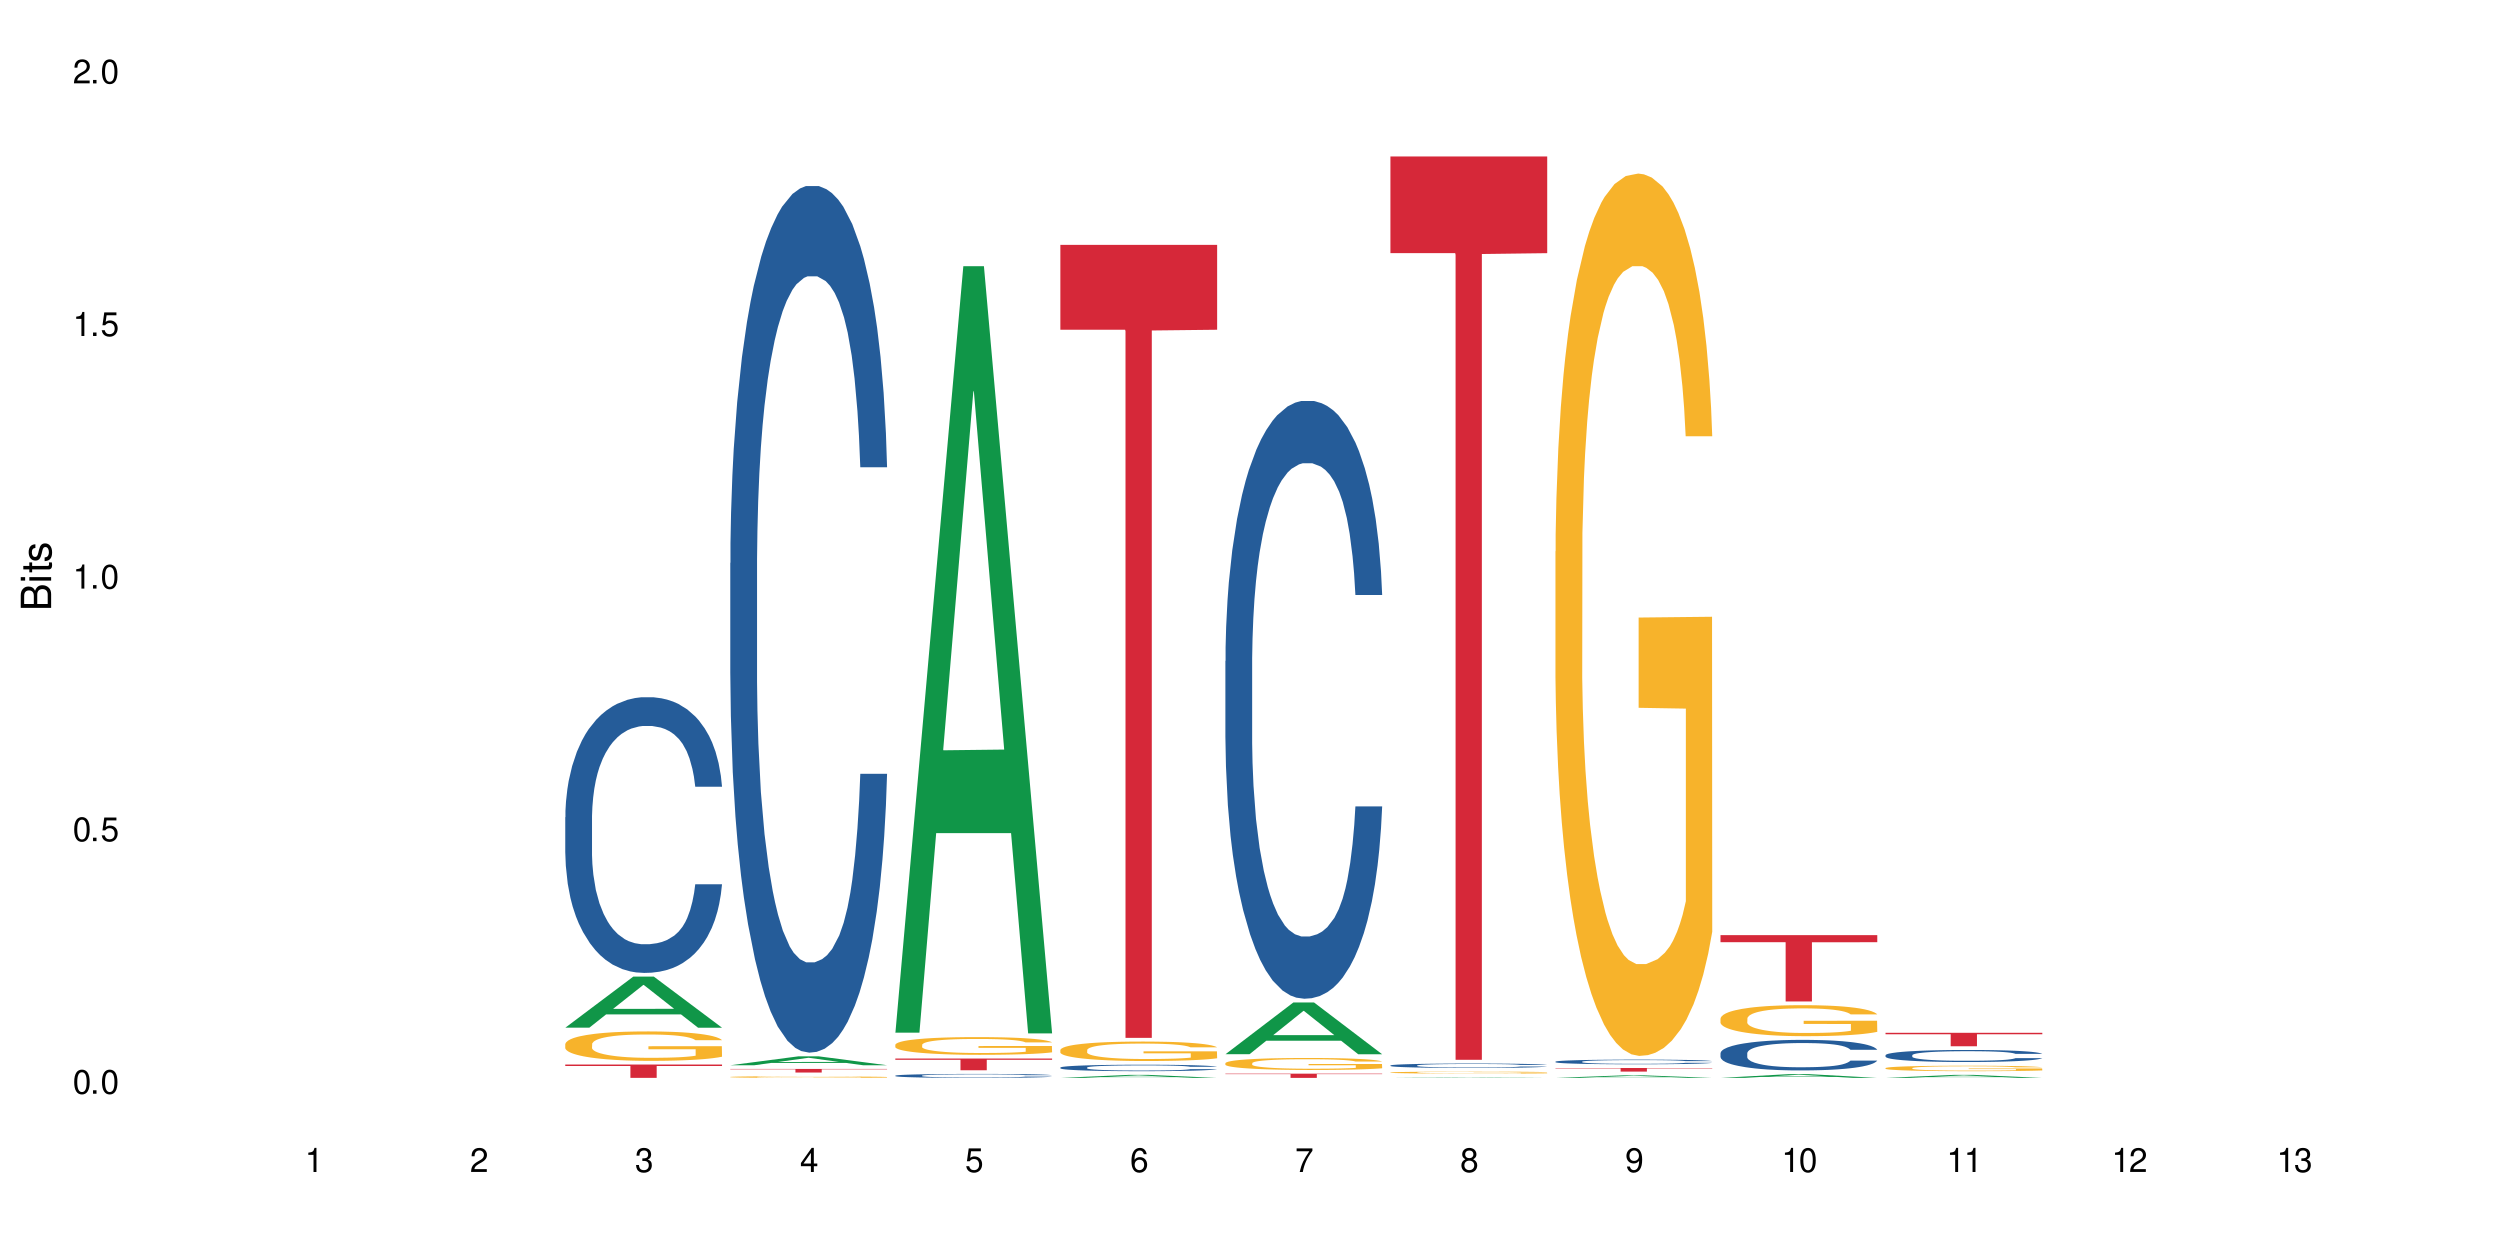 <?xml version="1.0" encoding="UTF-8"?>
<svg xmlns="http://www.w3.org/2000/svg" xmlns:xlink="http://www.w3.org/1999/xlink" width="720" height="360" viewBox="0 0 720 360">
<defs>
<g>
<g id="glyph-0-0">
</g>
<g id="glyph-0-1">
<path d="M 2.641 -6.938 C 2 -6.938 1.422 -6.656 1.078 -6.172 C 0.641 -5.562 0.406 -4.641 0.406 -3.359 C 0.406 -1.016 1.188 0.219 2.641 0.219 C 4.078 0.219 4.859 -1.016 4.859 -3.297 C 4.859 -4.641 4.656 -5.547 4.203 -6.172 C 3.844 -6.656 3.281 -6.938 2.641 -6.938 Z M 2.641 -6.188 C 3.547 -6.188 4 -5.25 4 -3.375 C 4 -1.406 3.562 -0.484 2.625 -0.484 C 1.734 -0.484 1.281 -1.438 1.281 -3.344 C 1.281 -5.25 1.734 -6.188 2.641 -6.188 Z M 2.641 -6.188 "/>
</g>
<g id="glyph-0-2">
<path d="M 1.828 -1 L 0.828 -1 L 0.828 0 L 1.828 0 Z M 1.828 -1 "/>
</g>
<g id="glyph-0-3">
<path d="M 4.562 -6.797 L 1.062 -6.797 L 0.547 -3.094 L 1.328 -3.094 C 1.719 -3.562 2.047 -3.734 2.578 -3.734 C 3.484 -3.734 4.062 -3.109 4.062 -2.094 C 4.062 -1.125 3.484 -0.531 2.578 -0.531 C 1.828 -0.531 1.375 -0.906 1.188 -1.672 L 0.328 -1.672 C 0.453 -1.109 0.547 -0.844 0.75 -0.594 C 1.125 -0.078 1.828 0.219 2.594 0.219 C 3.969 0.219 4.922 -0.781 4.922 -2.219 C 4.922 -3.562 4.031 -4.484 2.719 -4.484 C 2.25 -4.484 1.859 -4.359 1.469 -4.062 L 1.734 -5.969 L 4.562 -5.969 Z M 4.562 -6.797 "/>
</g>
<g id="glyph-0-4">
<path d="M 2.484 -4.938 L 2.484 0 L 3.328 0 L 3.328 -6.938 L 2.766 -6.938 C 2.469 -5.875 2.281 -5.734 0.984 -5.562 L 0.984 -4.938 Z M 2.484 -4.938 "/>
</g>
<g id="glyph-0-5">
<path d="M 4.859 -0.828 L 1.281 -0.828 C 1.359 -1.406 1.672 -1.781 2.5 -2.281 L 3.469 -2.828 C 4.406 -3.344 4.906 -4.062 4.906 -4.906 C 4.906 -5.484 4.672 -6.031 4.266 -6.406 C 3.859 -6.766 3.375 -6.938 2.719 -6.938 C 1.859 -6.938 1.219 -6.625 0.844 -6.031 C 0.609 -5.672 0.5 -5.234 0.484 -4.531 L 1.328 -4.531 C 1.359 -5.016 1.406 -5.281 1.531 -5.516 C 1.75 -5.938 2.188 -6.203 2.703 -6.203 C 3.469 -6.203 4.031 -5.641 4.031 -4.891 C 4.031 -4.344 3.719 -3.859 3.125 -3.516 L 2.234 -3 C 0.812 -2.172 0.406 -1.531 0.328 -0.016 L 4.859 -0.016 Z M 4.859 -0.828 "/>
</g>
<g id="glyph-0-6">
<path d="M 2.125 -3.188 L 2.578 -3.188 C 3.5 -3.188 3.984 -2.766 3.984 -1.922 C 3.984 -1.062 3.469 -0.531 2.594 -0.531 C 1.656 -0.531 1.203 -1 1.156 -2.016 L 0.312 -2.016 C 0.344 -1.453 0.438 -1.094 0.609 -0.781 C 0.953 -0.109 1.625 0.219 2.547 0.219 C 3.953 0.219 4.859 -0.625 4.859 -1.938 C 4.859 -2.828 4.516 -3.297 3.703 -3.594 C 4.344 -3.844 4.656 -4.328 4.656 -5.031 C 4.656 -6.219 3.875 -6.938 2.578 -6.938 C 1.203 -6.938 0.484 -6.172 0.453 -4.703 L 1.297 -4.703 C 1.312 -5.125 1.344 -5.359 1.453 -5.578 C 1.641 -5.969 2.062 -6.203 2.594 -6.203 C 3.344 -6.203 3.797 -5.75 3.797 -5 C 3.797 -4.516 3.609 -4.219 3.25 -4.047 C 3.016 -3.953 2.703 -3.922 2.125 -3.906 Z M 2.125 -3.188 "/>
</g>
<g id="glyph-0-7">
<path d="M 3.141 -1.672 L 3.141 0 L 3.984 0 L 3.984 -1.672 L 4.984 -1.672 L 4.984 -2.438 L 3.984 -2.438 L 3.984 -6.938 L 3.359 -6.938 L 0.266 -2.578 L 0.266 -1.672 Z M 3.141 -2.438 L 1 -2.438 L 3.141 -5.5 Z M 3.141 -2.438 "/>
</g>
<g id="glyph-0-8">
<path d="M 4.781 -5.125 C 4.609 -6.266 3.891 -6.938 2.844 -6.938 C 2.094 -6.938 1.422 -6.578 1.031 -5.953 C 0.594 -5.266 0.406 -4.422 0.406 -3.172 C 0.406 -2 0.578 -1.25 0.984 -0.641 C 1.359 -0.078 1.953 0.219 2.703 0.219 C 3.984 0.219 4.922 -0.75 4.922 -2.094 C 4.922 -3.375 4.062 -4.281 2.844 -4.281 C 2.172 -4.281 1.641 -4.031 1.281 -3.516 C 1.281 -5.234 1.828 -6.188 2.797 -6.188 C 3.391 -6.188 3.797 -5.797 3.938 -5.125 Z M 2.734 -3.531 C 3.547 -3.531 4.062 -2.953 4.062 -2.031 C 4.062 -1.156 3.484 -0.531 2.703 -0.531 C 1.922 -0.531 1.328 -1.188 1.328 -2.078 C 1.328 -2.938 1.906 -3.531 2.734 -3.531 Z M 2.734 -3.531 "/>
</g>
<g id="glyph-0-9">
<path d="M 4.984 -6.797 L 0.438 -6.797 L 0.438 -5.969 L 4.109 -5.969 C 2.5 -3.656 1.828 -2.234 1.328 0 L 2.219 0 C 2.594 -2.172 3.453 -4.047 4.984 -6.094 Z M 4.984 -6.797 "/>
</g>
<g id="glyph-0-10">
<path d="M 3.75 -3.656 C 4.469 -4.094 4.688 -4.438 4.688 -5.078 C 4.688 -6.172 3.844 -6.938 2.641 -6.938 C 1.438 -6.938 0.594 -6.172 0.594 -5.094 C 0.594 -4.438 0.812 -4.094 1.516 -3.656 C 0.734 -3.266 0.359 -2.703 0.359 -1.922 C 0.359 -0.656 1.281 0.219 2.641 0.219 C 3.984 0.219 4.922 -0.656 4.922 -1.922 C 4.922 -2.703 4.531 -3.266 3.75 -3.656 Z M 2.641 -6.188 C 3.359 -6.188 3.812 -5.75 3.812 -5.062 C 3.812 -4.406 3.344 -3.984 2.641 -3.984 C 1.922 -3.984 1.453 -4.406 1.453 -5.078 C 1.453 -5.75 1.922 -6.188 2.641 -6.188 Z M 2.641 -3.266 C 3.484 -3.266 4.062 -2.719 4.062 -1.906 C 4.062 -1.078 3.484 -0.531 2.625 -0.531 C 1.797 -0.531 1.219 -1.094 1.219 -1.906 C 1.219 -2.719 1.781 -3.266 2.641 -3.266 Z M 2.641 -3.266 "/>
</g>
<g id="glyph-0-11">
<path d="M 0.516 -1.578 C 0.672 -0.453 1.406 0.219 2.438 0.219 C 3.188 0.219 3.859 -0.141 4.266 -0.766 C 4.688 -1.453 4.891 -2.297 4.891 -3.547 C 4.891 -4.719 4.703 -5.453 4.312 -6.078 C 3.938 -6.641 3.344 -6.938 2.594 -6.938 C 1.297 -6.938 0.359 -5.969 0.359 -4.625 C 0.359 -3.344 1.234 -2.453 2.453 -2.453 C 3.094 -2.453 3.578 -2.672 4.016 -3.203 C 4 -1.484 3.469 -0.531 2.5 -0.531 C 1.906 -0.531 1.484 -0.906 1.359 -1.578 Z M 2.578 -6.203 C 3.375 -6.203 3.969 -5.531 3.969 -4.641 C 3.969 -3.797 3.391 -3.188 2.547 -3.188 C 1.734 -3.188 1.234 -3.766 1.234 -4.688 C 1.234 -5.562 1.797 -6.203 2.578 -6.203 Z M 2.578 -6.203 "/>
</g>
<g id="glyph-1-0">
</g>
<g id="glyph-1-1">
<path d="M 0 -0.953 L 0 -4.891 C 0 -5.719 -0.234 -6.344 -0.734 -6.797 C -1.188 -7.234 -1.812 -7.469 -2.5 -7.469 C -3.547 -7.469 -4.188 -7 -4.625 -5.875 C -4.984 -6.688 -5.625 -7.094 -6.531 -7.094 C -7.172 -7.094 -7.734 -6.859 -8.141 -6.391 C -8.562 -5.922 -8.75 -5.344 -8.75 -4.5 L -8.75 -0.953 Z M -4.984 -2.062 L -7.766 -2.062 L -7.766 -4.219 C -7.766 -4.844 -7.688 -5.203 -7.453 -5.5 C -7.219 -5.812 -6.859 -5.969 -6.375 -5.969 C -5.891 -5.969 -5.531 -5.812 -5.297 -5.5 C -5.062 -5.203 -4.984 -4.844 -4.984 -4.219 Z M -0.984 -2.062 L -4 -2.062 L -4 -4.781 C -4 -5.766 -3.438 -6.359 -2.484 -6.359 C -1.547 -6.359 -0.984 -5.766 -0.984 -4.781 Z M -0.984 -2.062 "/>
</g>
<g id="glyph-1-2">
<path d="M -6.281 -1.797 L -6.281 -0.797 L 0 -0.797 L 0 -1.797 Z M -8.75 -1.797 L -8.75 -0.797 L -7.484 -0.797 L -7.484 -1.797 Z M -8.75 -1.797 "/>
</g>
<g id="glyph-1-3">
<path d="M -6.281 -3.047 L -6.281 -2.016 L -8.016 -2.016 L -8.016 -1.016 L -6.281 -1.016 L -6.281 -0.172 L -5.469 -0.172 L -5.469 -1.016 L -0.719 -1.016 C -0.078 -1.016 0.281 -1.453 0.281 -2.234 C 0.281 -2.5 0.25 -2.719 0.188 -3.047 L -0.641 -3.047 C -0.609 -2.906 -0.594 -2.766 -0.594 -2.562 C -0.594 -2.141 -0.719 -2.016 -1.156 -2.016 L -5.469 -2.016 L -5.469 -3.047 Z M -6.281 -3.047 "/>
</g>
<g id="glyph-1-4">
<path d="M -4.531 -5.25 C -5.766 -5.25 -6.469 -4.422 -6.469 -2.969 C -6.469 -1.516 -5.719 -0.562 -4.547 -0.562 C -3.562 -0.562 -3.094 -1.062 -2.734 -2.562 L -2.516 -3.484 C -2.344 -4.188 -2.094 -4.469 -1.641 -4.469 C -1.047 -4.469 -0.641 -3.875 -0.641 -3 C -0.641 -2.453 -0.797 -2 -1.062 -1.75 C -1.25 -1.594 -1.422 -1.531 -1.875 -1.469 L -1.875 -0.406 C -0.422 -0.453 0.281 -1.266 0.281 -2.922 C 0.281 -4.5 -0.5 -5.516 -1.719 -5.516 C -2.656 -5.516 -3.172 -4.984 -3.469 -3.734 L -3.703 -2.766 C -3.891 -1.953 -4.156 -1.609 -4.594 -1.609 C -5.188 -1.609 -5.547 -2.125 -5.547 -2.938 C -5.547 -3.75 -5.203 -4.172 -4.531 -4.203 Z M -4.531 -5.25 "/>
</g>
</g>
</defs>
<rect x="-72" y="-36" width="864" height="432" fill="rgb(100%, 100%, 100%)" fill-opacity="1"/>
<path fill-rule="nonzero" fill="rgb(6.275%, 58.824%, 28.235%)" fill-opacity="1" d="M 162.793 295.969 L 162.84 295.957 L 182.379 281.27 L 188.312 281.27 L 207.945 295.984 L 201.047 295.984 L 196.125 292.145 L 174.562 292.145 L 169.738 295.969 L 162.793 295.969 L 176.637 290.555 L 194.148 290.539 L 185.418 283.672 L 185.32 283.66 L 185.223 283.699 L 176.59 290.539 L 176.637 290.555 Z M 162.793 295.969 "/>
<path fill-rule="nonzero" fill="rgb(14.51%, 36.078%, 60%)" fill-opacity="1" d="M 162.793 235.359 L 162.848 235.289 L 162.848 233.547 L 163.012 230.789 L 163.398 227.305 L 163.781 224.91 L 164.773 220.633 L 166.148 216.496 L 167.582 213.301 L 168.629 211.414 L 169.562 209.965 L 171.711 207.281 L 173.09 205.902 L 174.574 204.668 L 176.391 203.434 L 177.715 202.707 L 180.688 201.547 L 182.891 201.039 L 184.598 200.82 L 188.285 200.82 L 190.488 201.113 L 192.086 201.477 L 193.848 202.055 L 195.336 202.707 L 197.922 204.305 L 200.234 206.336 L 201.281 207.496 L 202.934 209.746 L 204.199 211.922 L 205.082 213.809 L 206.074 216.496 L 206.953 219.762 L 207.613 223.461 L 207.945 226.582 L 200.234 226.582 L 199.852 223.68 L 199.41 221.43 L 198.582 218.453 L 197.758 216.352 L 196.602 214.246 L 195.555 212.867 L 194.125 211.488 L 192.855 210.617 L 191.535 209.965 L 190.27 209.531 L 187.848 209.094 L 185.039 209.094 L 183.992 209.238 L 181.844 209.82 L 180.688 210.328 L 179.035 211.344 L 177.879 212.285 L 176.504 213.738 L 175.566 214.973 L 174.41 216.859 L 173.586 218.527 L 172.648 220.922 L 172.098 222.734 L 171.602 224.766 L 171.16 227.16 L 170.832 229.699 L 170.609 232.387 L 170.5 234.996 L 170.5 246.246 L 170.609 248.855 L 170.887 251.906 L 171.602 256.332 L 172.648 260.176 L 173.859 263.223 L 175.016 265.402 L 175.676 266.418 L 176.559 267.578 L 177.934 269.027 L 179.918 270.48 L 181.074 271.059 L 182.836 271.641 L 184.652 271.93 L 187.074 271.93 L 189.223 271.641 L 190.656 271.277 L 192.141 270.699 L 194.18 269.465 L 195.445 268.305 L 196.547 266.926 L 197.371 265.547 L 197.922 264.383 L 198.75 262.137 L 199.41 259.668 L 199.906 257.129 L 200.234 254.66 L 207.945 254.66 L 207.613 257.562 L 207.117 260.395 L 206.625 262.5 L 205.852 265.039 L 204.973 267.289 L 203.703 269.828 L 202.66 271.496 L 201.281 273.309 L 200.016 274.688 L 198.641 275.922 L 196.602 277.371 L 195.281 278.098 L 193.848 278.75 L 192.141 279.332 L 189.992 279.84 L 187.68 280.129 L 185.535 280.203 L 183.219 280.059 L 181.512 279.766 L 179.254 279.113 L 176.449 277.809 L 174.41 276.43 L 172.812 275.051 L 171.438 273.602 L 169.895 271.641 L 167.914 268.449 L 166.699 265.98 L 165.875 263.949 L 164.938 261.121 L 164.277 258.578 L 163.508 254.516 L 162.957 249.363 L 162.793 245.375 Z M 162.793 235.359 "/>
<path fill-rule="nonzero" fill="rgb(96.863%, 70.196%, 16.863%)" fill-opacity="1" d="M 162.793 300.684 L 162.848 300.676 L 162.848 300.52 L 163.066 300.172 L 163.617 299.691 L 164.332 299.297 L 165.105 298.984 L 165.602 298.824 L 166.426 298.59 L 167.141 298.422 L 168.957 298.074 L 171.27 297.746 L 172.539 297.609 L 173.969 297.477 L 176.008 297.328 L 176.941 297.273 L 179.805 297.152 L 183.055 297.074 L 186.633 297.051 L 188.285 297.059 L 190.543 297.09 L 193.629 297.176 L 195.391 297.25 L 196.766 297.328 L 198.199 297.43 L 199.961 297.586 L 201.613 297.77 L 202.934 297.957 L 204.254 298.188 L 205.355 298.438 L 206.293 298.707 L 207.117 299.031 L 207.613 299.305 L 207.945 299.574 L 200.289 299.574 L 199.852 299.305 L 199.355 299.094 L 198.527 298.84 L 197.703 298.652 L 196.875 298.508 L 195.336 298.305 L 194.012 298.18 L 192.363 298.074 L 190.766 298.004 L 188.949 297.957 L 187.848 297.941 L 184.926 297.941 L 182.285 297.996 L 180.742 298.059 L 179.641 298.117 L 178.098 298.234 L 177.164 298.328 L 176.613 298.391 L 174.961 298.629 L 173.859 298.848 L 173.254 298.992 L 172.484 299.227 L 171.934 299.434 L 171.328 299.746 L 170.996 299.977 L 170.555 300.504 L 170.5 301.898 L 170.664 302.191 L 170.996 302.508 L 171.438 302.789 L 172.098 303.082 L 172.758 303.309 L 173.914 303.609 L 174.906 303.809 L 175.676 303.941 L 177.164 304.152 L 177.77 304.223 L 179.199 304.359 L 180.688 304.469 L 182.504 304.562 L 183.883 304.609 L 186.082 304.648 L 188.891 304.648 L 192.195 304.602 L 194.289 304.539 L 195.719 304.477 L 196.656 304.422 L 197.812 304.336 L 198.641 304.258 L 199.41 304.176 L 200.348 304.043 L 200.348 302.191 L 186.746 302.184 L 186.746 301.316 L 207.891 301.309 L 207.945 304.336 L 206.789 304.547 L 205.355 304.746 L 203.98 304.902 L 202.547 305.035 L 200.512 305.18 L 198.859 305.273 L 196.324 305.383 L 194.012 305.453 L 191.59 305.5 L 189.441 305.523 L 186.91 305.531 L 184.652 305.516 L 182.23 305.469 L 180.301 305.406 L 178.539 305.328 L 176.777 305.227 L 174.574 305.066 L 173.145 304.934 L 171.656 304.77 L 170.172 304.578 L 168.848 304.367 L 167.969 304.207 L 167.086 304.02 L 166.148 303.785 L 165.27 303.523 L 164.609 303.285 L 164.004 303.012 L 163.562 302.758 L 163.121 302.41 L 162.902 302.129 L 162.793 301.891 Z M 162.793 300.684 "/>
<path fill-rule="nonzero" fill="rgb(83.922%, 15.686%, 22.353%)" fill-opacity="1" d="M 162.793 306.594 L 207.945 306.594 L 207.945 307.004 L 189.125 307.008 L 189.125 310.43 L 181.555 310.43 L 181.555 307.012 L 181.445 307.004 L 162.793 307.004 Z M 162.793 306.594 "/>
<path fill-rule="nonzero" fill="rgb(6.275%, 58.824%, 28.235%)" fill-opacity="1" d="M 210.32 306.789 L 210.371 306.789 L 229.906 304.23 L 235.84 304.23 L 255.477 306.793 L 248.578 306.793 L 243.656 306.125 L 222.094 306.125 L 217.27 306.789 L 210.32 306.789 L 224.168 305.848 L 241.68 305.844 L 232.945 304.648 L 232.852 304.645 L 232.754 304.652 L 224.117 305.844 L 224.168 305.848 Z M 210.32 306.789 "/>
<path fill-rule="nonzero" fill="rgb(14.51%, 36.078%, 60%)" fill-opacity="1" d="M 210.32 162.172 L 210.375 161.945 L 210.375 156.469 L 210.543 147.801 L 210.926 136.852 L 211.312 129.32 L 212.305 115.863 L 213.68 102.859 L 215.113 92.82 L 216.16 86.887 L 217.094 82.324 L 219.242 73.883 L 220.617 69.551 L 222.105 65.672 L 223.922 61.793 L 225.246 59.512 L 228.219 55.859 L 230.422 54.266 L 232.129 53.578 L 235.816 53.578 L 238.02 54.492 L 239.617 55.633 L 241.379 57.457 L 242.863 59.512 L 245.453 64.531 L 247.766 70.918 L 248.812 74.566 L 250.465 81.641 L 251.73 88.484 L 252.613 94.418 L 253.602 102.859 L 254.484 113.125 L 255.145 124.758 L 255.477 134.57 L 247.766 134.57 L 247.379 125.441 L 246.941 118.371 L 246.113 109.016 L 245.289 102.402 L 244.133 95.785 L 243.086 91.449 L 241.652 87.117 L 240.387 84.379 L 239.066 82.324 L 237.801 80.957 L 235.375 79.586 L 232.566 79.586 L 231.523 80.043 L 229.375 81.867 L 228.219 83.465 L 226.566 86.66 L 225.41 89.625 L 224.031 94.188 L 223.098 98.066 L 221.941 104 L 221.113 109.246 L 220.18 116.773 L 219.629 122.477 L 219.133 128.867 L 218.691 136.395 L 218.359 144.379 L 218.141 152.82 L 218.031 161.031 L 218.031 196.395 L 218.141 204.609 L 218.418 214.188 L 219.133 228.105 L 220.18 240.195 L 221.391 249.777 L 222.547 256.625 L 223.207 259.816 L 224.086 263.469 L 225.465 268.031 L 227.445 272.594 L 228.602 274.418 L 230.367 276.242 L 232.184 277.156 L 234.605 277.156 L 236.754 276.242 L 238.184 275.102 L 239.672 273.277 L 241.707 269.398 L 242.977 265.75 L 244.078 261.414 L 244.902 257.078 L 245.453 253.43 L 246.277 246.355 L 246.941 238.602 L 247.438 230.617 L 247.766 222.859 L 255.477 222.859 L 255.145 231.984 L 254.648 240.883 L 254.152 247.496 L 253.383 255.484 L 252.5 262.555 L 251.234 270.539 L 250.188 275.785 L 248.812 281.492 L 247.547 285.824 L 246.168 289.703 L 244.133 294.266 L 242.809 296.547 L 241.379 298.602 L 239.672 300.426 L 237.523 302.023 L 235.211 302.934 L 233.062 303.164 L 230.75 302.707 L 229.043 301.793 L 226.785 299.742 L 223.977 295.637 L 221.941 291.301 L 220.344 286.965 L 218.965 282.402 L 217.426 276.242 L 215.441 266.203 L 214.23 258.449 L 213.406 252.059 L 212.469 243.164 L 211.809 235.18 L 211.039 222.402 L 210.488 206.203 L 210.32 193.656 Z M 210.32 162.172 "/>
<path fill-rule="nonzero" fill="rgb(96.863%, 70.196%, 16.863%)" fill-opacity="1" d="M 210.32 310.16 L 210.375 310.16 L 210.375 310.152 L 210.598 310.133 L 211.148 310.105 L 211.863 310.082 L 212.633 310.066 L 213.129 310.059 L 213.957 310.043 L 214.672 310.035 L 216.488 310.016 L 218.801 309.996 L 220.066 309.988 L 221.5 309.984 L 223.539 309.973 L 224.473 309.973 L 227.336 309.965 L 230.586 309.961 L 234.164 309.957 L 235.816 309.961 L 238.074 309.961 L 241.156 309.965 L 242.922 309.969 L 244.297 309.973 L 245.73 309.98 L 247.492 309.988 L 249.145 310 L 250.465 310.008 L 251.785 310.023 L 252.887 310.035 L 253.824 310.051 L 254.648 310.07 L 255.145 310.086 L 255.477 310.098 L 247.82 310.098 L 247.379 310.086 L 246.887 310.074 L 246.059 310.059 L 245.234 310.047 L 244.406 310.039 L 242.863 310.027 L 241.543 310.023 L 239.891 310.016 L 238.293 310.012 L 236.477 310.008 L 232.457 310.008 L 229.816 310.012 L 228.273 310.016 L 227.172 310.02 L 225.629 310.023 L 224.695 310.031 L 222.492 310.047 L 221.391 310.059 L 220.785 310.066 L 220.012 310.078 L 219.461 310.09 L 218.855 310.109 L 218.527 310.121 L 218.086 310.152 L 218.031 310.23 L 218.195 310.246 L 218.527 310.262 L 218.965 310.277 L 219.629 310.293 L 220.289 310.309 L 221.445 310.324 L 222.438 310.336 L 223.207 310.344 L 224.695 310.355 L 225.301 310.359 L 226.73 310.367 L 228.219 310.371 L 230.035 310.375 L 231.41 310.379 L 233.613 310.383 L 236.422 310.383 L 239.727 310.379 L 241.82 310.375 L 243.25 310.371 L 244.188 310.367 L 245.344 310.363 L 246.168 310.359 L 246.941 310.355 L 247.875 310.348 L 247.875 310.246 L 234.273 310.246 L 234.273 310.195 L 255.422 310.195 L 255.477 310.363 L 254.32 310.375 L 252.887 310.387 L 251.512 310.395 L 250.078 310.402 L 248.043 310.41 L 246.391 310.418 L 243.855 310.422 L 241.543 310.426 L 239.121 310.43 L 232.184 310.43 L 229.758 310.426 L 227.832 310.422 L 224.309 310.414 L 222.105 310.406 L 220.672 310.398 L 219.188 310.387 L 217.699 310.379 L 216.379 310.367 L 215.496 310.355 L 214.617 310.348 L 213.68 310.332 L 212.801 310.32 L 212.137 310.305 L 211.531 310.289 L 211.094 310.277 L 210.652 310.258 L 210.43 310.242 L 210.32 310.227 Z M 210.32 310.16 "/>
<path fill-rule="nonzero" fill="rgb(83.922%, 15.686%, 22.353%)" fill-opacity="1" d="M 210.32 307.859 L 255.477 307.859 L 255.477 307.969 L 236.656 307.973 L 236.656 308.895 L 229.086 308.895 L 229.086 307.973 L 228.977 307.969 L 210.32 307.969 Z M 210.32 307.859 "/>
<path fill-rule="nonzero" fill="rgb(6.275%, 58.824%, 28.235%)" fill-opacity="1" d="M 257.852 297.414 L 257.898 297.207 L 277.438 76.66 L 283.371 76.66 L 303.004 297.621 L 296.105 297.621 L 291.188 239.941 L 269.621 239.941 L 264.797 297.414 L 257.852 297.414 L 271.695 216.082 L 289.207 215.875 L 280.477 112.762 L 280.379 112.555 L 280.285 113.176 L 271.648 215.875 L 271.695 216.082 Z M 257.852 297.414 "/>
<path fill-rule="nonzero" fill="rgb(14.51%, 36.078%, 60%)" fill-opacity="1" d="M 257.852 309.785 L 257.906 309.785 L 257.906 309.762 L 258.07 309.723 L 258.457 309.672 L 258.844 309.637 L 259.832 309.574 L 261.211 309.516 L 262.641 309.469 L 263.688 309.441 L 264.625 309.422 L 266.773 309.383 L 268.148 309.363 L 269.637 309.348 L 271.453 309.328 L 272.773 309.316 L 275.746 309.301 L 277.949 309.293 L 279.656 309.289 L 283.348 309.289 L 285.551 309.293 L 287.145 309.301 L 288.91 309.309 L 290.395 309.316 L 292.984 309.34 L 295.297 309.371 L 296.344 309.387 L 297.996 309.418 L 299.262 309.449 L 300.141 309.477 L 301.133 309.516 L 302.016 309.562 L 302.676 309.617 L 303.004 309.66 L 295.297 309.66 L 294.91 309.617 L 294.469 309.586 L 293.645 309.543 L 292.816 309.516 L 291.66 309.484 L 290.617 309.465 L 289.184 309.445 L 287.918 309.43 L 286.598 309.422 L 285.328 309.414 L 282.906 309.41 L 279.051 309.41 L 276.902 309.422 L 275.746 309.426 L 274.098 309.441 L 272.941 309.457 L 271.562 309.477 L 270.625 309.492 L 269.469 309.52 L 268.645 309.547 L 267.707 309.578 L 267.156 309.605 L 266.66 309.633 L 266.223 309.668 L 265.891 309.707 L 265.672 309.742 L 265.562 309.781 L 265.562 309.941 L 265.672 309.98 L 265.945 310.023 L 266.66 310.086 L 267.707 310.145 L 268.918 310.188 L 270.074 310.219 L 270.738 310.234 L 271.617 310.25 L 272.996 310.27 L 274.977 310.289 L 276.133 310.301 L 277.895 310.309 L 279.711 310.312 L 282.137 310.312 L 284.281 310.309 L 285.715 310.301 L 287.203 310.293 L 289.238 310.277 L 290.504 310.258 L 291.605 310.238 L 292.434 310.219 L 292.984 310.203 L 293.809 310.172 L 294.469 310.137 L 294.965 310.098 L 295.297 310.062 L 303.004 310.062 L 302.676 310.105 L 302.18 310.145 L 301.684 310.176 L 300.914 310.211 L 300.031 310.246 L 298.766 310.281 L 297.719 310.305 L 296.344 310.332 L 295.074 310.352 L 293.699 310.367 L 291.66 310.391 L 290.34 310.398 L 288.91 310.41 L 287.203 310.418 L 285.055 310.426 L 282.742 310.43 L 278.281 310.43 L 276.574 310.426 L 274.316 310.414 L 271.508 310.395 L 269.469 310.375 L 267.875 310.355 L 266.496 310.336 L 264.953 310.309 L 262.973 310.262 L 261.762 310.227 L 260.934 310.195 L 260 310.156 L 259.34 310.121 L 258.566 310.062 L 258.016 309.988 L 257.852 309.93 Z M 257.852 309.785 "/>
<path fill-rule="nonzero" fill="rgb(96.863%, 70.196%, 16.863%)" fill-opacity="1" d="M 257.852 300.875 L 257.906 300.867 L 257.906 300.777 L 258.125 300.566 L 258.676 300.277 L 259.395 300.039 L 260.164 299.852 L 260.66 299.754 L 261.484 299.613 L 262.203 299.512 L 264.02 299.301 L 266.332 299.105 L 267.598 299.023 L 269.031 298.941 L 271.066 298.855 L 272.004 298.82 L 274.867 298.746 L 278.117 298.699 L 281.695 298.688 L 283.348 298.691 L 285.605 298.711 L 288.688 298.762 L 290.449 298.809 L 291.828 298.855 L 293.258 298.914 L 295.02 299.008 L 296.672 299.121 L 297.996 299.23 L 299.316 299.371 L 300.418 299.52 L 301.352 299.684 L 302.18 299.879 L 302.676 300.043 L 303.004 300.207 L 295.352 300.207 L 294.91 300.043 L 294.414 299.918 L 293.59 299.762 L 292.762 299.652 L 291.938 299.562 L 290.395 299.441 L 289.074 299.367 L 287.422 299.301 L 285.824 299.262 L 284.008 299.23 L 282.906 299.223 L 279.988 299.223 L 277.344 299.254 L 275.805 299.293 L 274.703 299.328 L 273.16 299.398 L 272.223 299.457 L 271.672 299.492 L 270.02 299.637 L 268.918 299.77 L 268.312 299.855 L 267.543 299.996 L 266.992 300.121 L 266.387 300.309 L 266.055 300.449 L 265.617 300.766 L 265.562 301.605 L 265.727 301.781 L 266.055 301.973 L 266.496 302.141 L 267.156 302.32 L 267.82 302.453 L 268.977 302.637 L 269.965 302.758 L 270.738 302.836 L 272.223 302.965 L 272.828 303.004 L 274.262 303.09 L 275.746 303.156 L 277.566 303.211 L 278.941 303.238 L 281.145 303.262 L 283.953 303.262 L 287.258 303.234 L 289.348 303.195 L 290.781 303.16 L 291.719 303.125 L 292.875 303.074 L 293.699 303.027 L 294.469 302.977 L 295.406 302.898 L 295.406 301.781 L 281.805 301.777 L 281.805 301.258 L 302.949 301.25 L 303.004 303.074 L 301.848 303.199 L 300.418 303.324 L 299.039 303.414 L 297.609 303.496 L 295.57 303.582 L 293.918 303.641 L 291.387 303.703 L 289.074 303.746 L 286.652 303.773 L 284.504 303.789 L 281.969 303.793 L 279.711 303.785 L 277.289 303.758 L 275.363 303.719 L 273.602 303.672 L 271.84 303.613 L 269.637 303.512 L 268.203 303.434 L 266.719 303.336 L 265.23 303.219 L 263.91 303.094 L 263.027 302.996 L 262.148 302.883 L 261.211 302.742 L 260.328 302.586 L 259.668 302.441 L 259.062 302.277 L 258.621 302.125 L 258.184 301.914 L 257.961 301.746 L 257.852 301.602 Z M 257.852 300.875 "/>
<path fill-rule="nonzero" fill="rgb(83.922%, 15.686%, 22.353%)" fill-opacity="1" d="M 257.852 304.859 L 303.004 304.859 L 303.004 305.219 L 284.188 305.223 L 284.188 308.227 L 276.617 308.227 L 276.617 305.227 L 276.504 305.219 L 257.852 305.219 Z M 257.852 304.859 "/>
<path fill-rule="nonzero" fill="rgb(6.275%, 58.824%, 28.235%)" fill-opacity="1" d="M 305.383 310.43 L 305.43 310.43 L 324.969 309.57 L 330.902 309.57 L 350.535 310.43 L 343.637 310.43 L 338.715 310.207 L 317.152 310.207 L 312.328 310.43 L 305.383 310.43 L 319.227 310.113 L 336.738 310.113 L 328.008 309.711 L 327.812 309.711 L 319.18 310.113 L 319.227 310.113 Z M 305.383 310.43 "/>
<path fill-rule="nonzero" fill="rgb(14.51%, 36.078%, 60%)" fill-opacity="1" d="M 305.383 307.449 L 305.438 307.449 L 305.438 307.41 L 305.602 307.344 L 305.988 307.262 L 306.371 307.207 L 307.363 307.105 L 308.742 307.008 L 310.172 306.934 L 311.219 306.891 L 312.156 306.855 L 314.301 306.793 L 315.68 306.758 L 317.164 306.73 L 318.984 306.703 L 320.305 306.684 L 323.277 306.656 L 325.48 306.645 L 327.188 306.641 L 330.879 306.641 L 333.078 306.648 L 334.676 306.656 L 336.438 306.668 L 337.926 306.684 L 340.512 306.723 L 342.828 306.77 L 343.871 306.797 L 345.523 306.852 L 346.789 306.902 L 347.672 306.945 L 348.664 307.008 L 349.543 307.086 L 350.203 307.172 L 350.535 307.246 L 342.828 307.246 L 342.441 307.176 L 342 307.125 L 341.176 307.055 L 340.348 307.004 L 339.191 306.957 L 338.145 306.922 L 336.715 306.891 L 335.449 306.871 L 334.125 306.855 L 332.859 306.844 L 330.438 306.836 L 327.629 306.836 L 326.582 306.84 L 324.434 306.852 L 323.277 306.863 L 321.625 306.887 L 320.469 306.91 L 319.094 306.945 L 318.156 306.973 L 317 307.016 L 316.176 307.055 L 315.238 307.113 L 314.688 307.156 L 314.191 307.203 L 313.75 307.258 L 313.422 307.316 L 313.199 307.383 L 313.09 307.441 L 313.09 307.707 L 313.199 307.77 L 313.477 307.84 L 314.191 307.941 L 315.238 308.035 L 316.449 308.105 L 317.605 308.156 L 318.266 308.18 L 319.148 308.207 L 320.523 308.242 L 322.508 308.277 L 323.664 308.289 L 325.426 308.301 L 327.242 308.309 L 329.664 308.309 L 331.812 308.301 L 333.246 308.293 L 334.73 308.281 L 336.77 308.25 L 338.035 308.223 L 339.137 308.191 L 339.961 308.16 L 340.512 308.133 L 341.34 308.078 L 342 308.023 L 342.496 307.961 L 342.828 307.902 L 350.535 307.902 L 350.203 307.973 L 349.711 308.039 L 349.215 308.09 L 348.441 308.148 L 347.562 308.199 L 346.297 308.262 L 345.25 308.301 L 343.871 308.344 L 342.605 308.375 L 341.23 308.402 L 339.191 308.438 L 337.871 308.453 L 336.438 308.469 L 334.73 308.484 L 332.586 308.496 L 330.27 308.5 L 328.125 308.504 L 325.812 308.5 L 324.105 308.492 L 321.848 308.477 L 319.039 308.449 L 317 308.414 L 315.402 308.383 L 314.027 308.348 L 312.484 308.301 L 310.504 308.227 L 309.293 308.168 L 308.465 308.121 L 307.531 308.055 L 306.867 307.996 L 306.098 307.902 L 305.547 307.781 L 305.383 307.688 Z M 305.383 307.449 "/>
<path fill-rule="nonzero" fill="rgb(96.863%, 70.196%, 16.863%)" fill-opacity="1" d="M 305.383 302.371 L 305.438 302.367 L 305.438 302.262 L 305.656 302.031 L 306.207 301.715 L 306.922 301.453 L 307.695 301.25 L 308.191 301.141 L 309.016 300.988 L 309.73 300.875 L 311.551 300.645 L 313.863 300.43 L 315.129 300.34 L 316.559 300.25 L 318.598 300.152 L 319.535 300.117 L 322.398 300.035 L 325.645 299.984 L 329.227 299.969 L 330.879 299.977 L 333.137 299.996 L 336.219 300.051 L 337.98 300.102 L 339.355 300.152 L 340.789 300.219 L 342.551 300.324 L 344.203 300.445 L 345.523 300.57 L 346.848 300.723 L 347.949 300.887 L 348.883 301.066 L 349.711 301.281 L 350.203 301.461 L 350.535 301.637 L 342.883 301.637 L 342.441 301.461 L 341.945 301.32 L 341.121 301.152 L 340.293 301.031 L 339.469 300.934 L 337.926 300.801 L 336.605 300.719 L 334.953 300.645 L 333.355 300.598 L 331.539 300.57 L 330.438 300.559 L 327.52 300.559 L 324.875 300.594 L 323.332 300.637 L 322.23 300.676 L 320.691 300.754 L 319.754 300.812 L 319.203 300.855 L 317.551 301.016 L 316.449 301.156 L 315.844 301.254 L 315.074 301.406 L 314.523 301.547 L 313.918 301.75 L 313.586 301.906 L 313.145 302.254 L 313.09 303.176 L 313.258 303.367 L 313.586 303.578 L 314.027 303.762 L 314.688 303.957 L 315.348 304.105 L 316.504 304.305 L 317.496 304.438 L 318.266 304.523 L 319.754 304.664 L 320.359 304.711 L 321.793 304.801 L 323.277 304.875 L 325.094 304.934 L 326.473 304.965 L 328.676 304.992 L 331.484 304.992 L 334.785 304.961 L 336.879 304.918 L 338.312 304.879 L 339.246 304.844 L 340.402 304.785 L 341.23 304.734 L 342 304.68 L 342.938 304.594 L 342.938 303.367 L 329.336 303.363 L 329.336 302.789 L 350.48 302.785 L 350.535 304.785 L 349.379 304.926 L 347.949 305.059 L 346.57 305.16 L 345.141 305.246 L 343.102 305.344 L 341.449 305.406 L 338.918 305.477 L 336.605 305.523 L 334.18 305.555 L 332.035 305.57 L 329.5 305.574 L 327.242 305.566 L 324.82 305.535 L 322.895 305.492 L 321.129 305.441 L 319.367 305.375 L 317.164 305.27 L 315.734 305.18 L 314.246 305.074 L 312.762 304.945 L 311.438 304.809 L 310.559 304.699 L 309.676 304.578 L 308.742 304.422 L 307.859 304.25 L 307.199 304.09 L 306.594 303.91 L 306.152 303.742 L 305.711 303.512 L 305.492 303.328 L 305.383 303.168 Z M 305.383 302.371 "/>
<path fill-rule="nonzero" fill="rgb(83.922%, 15.686%, 22.353%)" fill-opacity="1" d="M 305.383 70.516 L 350.535 70.516 L 350.535 94.965 L 331.719 95.18 L 331.719 298.902 L 324.145 298.902 L 324.145 95.395 L 324.035 94.965 L 305.383 94.965 Z M 305.383 70.516 "/>
<path fill-rule="nonzero" fill="rgb(6.275%, 58.824%, 28.235%)" fill-opacity="1" d="M 352.91 303.617 L 352.961 303.602 L 372.496 288.703 L 378.43 288.703 L 398.066 303.633 L 391.168 303.633 L 386.246 299.734 L 364.684 299.734 L 359.859 303.617 L 352.91 303.617 L 366.758 298.125 L 384.27 298.109 L 375.535 291.145 L 375.441 291.129 L 375.344 291.172 L 366.707 298.109 L 366.758 298.125 Z M 352.91 303.617 "/>
<path fill-rule="nonzero" fill="rgb(14.51%, 36.078%, 60%)" fill-opacity="1" d="M 352.91 190.391 L 352.969 190.234 L 352.969 186.457 L 353.133 180.477 L 353.52 172.926 L 353.902 167.73 L 354.895 158.449 L 356.27 149.477 L 357.703 142.555 L 358.75 138.465 L 359.684 135.316 L 361.832 129.492 L 363.211 126.504 L 364.695 123.828 L 366.512 121.152 L 367.836 119.582 L 370.809 117.062 L 373.012 115.961 L 374.719 115.488 L 378.406 115.488 L 380.609 116.117 L 382.207 116.906 L 383.969 118.164 L 385.457 119.582 L 388.043 123.043 L 390.355 127.449 L 391.402 129.965 L 393.055 134.844 L 394.32 139.566 L 395.203 143.656 L 396.195 149.477 L 397.074 156.559 L 397.734 164.586 L 398.066 171.352 L 390.355 171.352 L 389.973 165.059 L 389.531 160.18 L 388.703 153.727 L 387.879 149.164 L 386.723 144.602 L 385.676 141.609 L 384.246 138.621 L 382.977 136.734 L 381.656 135.316 L 380.391 134.371 L 377.965 133.43 L 375.16 133.43 L 374.113 133.742 L 371.965 135 L 370.809 136.102 L 369.156 138.305 L 368 140.352 L 366.625 143.5 L 365.688 146.176 L 364.531 150.266 L 363.703 153.883 L 362.77 159.078 L 362.219 163.012 L 361.723 167.418 L 361.281 172.609 L 360.953 178.117 L 360.73 183.941 L 360.621 189.605 L 360.621 213.996 L 360.73 219.66 L 361.008 226.27 L 361.723 235.867 L 362.77 244.207 L 363.98 250.816 L 365.137 255.539 L 365.797 257.742 L 366.68 260.258 L 368.055 263.406 L 370.039 266.555 L 371.195 267.812 L 372.957 269.07 L 374.773 269.699 L 377.195 269.699 L 379.344 269.07 L 380.773 268.285 L 382.262 267.023 L 384.301 264.352 L 385.566 261.832 L 386.668 258.844 L 387.492 255.852 L 388.043 253.336 L 388.871 248.457 L 389.531 243.105 L 390.027 237.598 L 390.355 232.25 L 398.066 232.25 L 397.734 238.543 L 397.238 244.68 L 396.742 249.242 L 395.973 254.75 L 395.094 259.629 L 393.824 265.137 L 392.781 268.754 L 391.402 272.691 L 390.137 275.68 L 388.758 278.355 L 386.723 281.5 L 385.402 283.074 L 383.969 284.492 L 382.262 285.75 L 380.113 286.852 L 377.801 287.48 L 375.652 287.641 L 373.34 287.324 L 371.633 286.695 L 369.375 285.277 L 366.566 282.445 L 364.531 279.457 L 362.934 276.465 L 361.559 273.32 L 360.016 269.07 L 358.031 262.148 L 356.82 256.797 L 355.996 252.391 L 355.059 246.254 L 354.398 240.746 L 353.629 231.934 L 353.078 220.762 L 352.91 212.105 Z M 352.91 190.391 "/>
<path fill-rule="nonzero" fill="rgb(96.863%, 70.196%, 16.863%)" fill-opacity="1" d="M 352.91 306.176 L 352.969 306.172 L 352.969 306.109 L 353.188 305.969 L 353.738 305.773 L 354.453 305.613 L 355.227 305.484 L 355.719 305.418 L 356.547 305.324 L 357.262 305.254 L 359.078 305.113 L 361.391 304.98 L 362.66 304.926 L 364.09 304.871 L 366.129 304.809 L 367.062 304.789 L 369.926 304.738 L 373.176 304.707 L 376.754 304.695 L 378.406 304.699 L 380.664 304.711 L 383.75 304.746 L 385.512 304.777 L 386.887 304.809 L 388.32 304.852 L 390.082 304.914 L 391.734 304.992 L 393.055 305.066 L 394.375 305.16 L 395.477 305.262 L 396.414 305.371 L 397.238 305.504 L 397.734 305.613 L 398.066 305.727 L 390.41 305.727 L 389.973 305.613 L 389.477 305.531 L 388.648 305.426 L 387.824 305.352 L 386.996 305.289 L 385.457 305.207 L 384.133 305.156 L 382.48 305.113 L 380.887 305.086 L 379.066 305.066 L 377.965 305.059 L 375.047 305.059 L 372.406 305.082 L 370.863 305.105 L 369.762 305.133 L 368.219 305.18 L 367.285 305.219 L 366.734 305.242 L 365.082 305.34 L 363.98 305.43 L 363.375 305.488 L 362.602 305.582 L 362.055 305.668 L 361.445 305.793 L 361.117 305.891 L 360.676 306.105 L 360.621 306.672 L 360.785 306.793 L 361.117 306.922 L 361.559 307.035 L 362.219 307.152 L 362.879 307.246 L 364.035 307.367 L 365.027 307.449 L 365.797 307.504 L 367.285 307.59 L 367.891 307.617 L 369.32 307.676 L 370.809 307.719 L 372.625 307.758 L 374.004 307.777 L 376.203 307.793 L 379.012 307.793 L 382.316 307.773 L 384.41 307.746 L 385.84 307.723 L 386.777 307.699 L 387.934 307.664 L 388.758 307.633 L 389.531 307.598 L 390.465 307.547 L 390.465 306.793 L 376.867 306.789 L 376.867 306.434 L 398.012 306.434 L 398.066 307.664 L 396.91 307.75 L 395.477 307.832 L 394.102 307.895 L 392.668 307.949 L 390.633 308.008 L 388.98 308.047 L 386.445 308.09 L 384.133 308.121 L 381.711 308.137 L 379.562 308.148 L 377.031 308.152 L 374.773 308.145 L 372.352 308.125 L 370.422 308.102 L 368.66 308.07 L 366.898 308.027 L 364.695 307.961 L 363.266 307.906 L 361.777 307.84 L 360.289 307.762 L 358.969 307.676 L 358.09 307.613 L 357.207 307.535 L 356.27 307.441 L 355.391 307.332 L 354.73 307.234 L 354.125 307.125 L 353.684 307.023 L 353.242 306.879 L 353.023 306.766 L 352.91 306.668 Z M 352.91 306.176 "/>
<path fill-rule="nonzero" fill="rgb(83.922%, 15.686%, 22.353%)" fill-opacity="1" d="M 352.91 309.215 L 398.066 309.215 L 398.066 309.348 L 379.246 309.348 L 379.246 310.43 L 371.676 310.43 L 371.676 309.348 L 352.91 309.348 Z M 352.91 309.215 "/>
<path fill-rule="nonzero" fill="rgb(6.275%, 58.824%, 28.235%)" fill-opacity="1" d="M 400.441 310.43 L 400.492 310.43 L 420.027 310.266 L 425.961 310.266 L 445.598 310.43 L 438.699 310.43 L 433.777 310.387 L 412.215 310.387 L 407.391 310.43 L 400.441 310.43 L 414.289 310.371 L 431.801 310.371 L 423.066 310.293 L 422.875 310.293 L 414.238 310.371 L 414.289 310.371 Z M 400.441 310.43 "/>
<path fill-rule="nonzero" fill="rgb(14.51%, 36.078%, 60%)" fill-opacity="1" d="M 400.441 306.848 L 400.496 306.848 L 400.496 306.82 L 400.664 306.777 L 401.047 306.719 L 401.434 306.684 L 402.426 306.613 L 403.801 306.547 L 405.234 306.496 L 406.277 306.469 L 407.215 306.445 L 409.363 306.402 L 410.738 306.379 L 412.227 306.359 L 414.043 306.34 L 415.363 306.328 L 418.34 306.309 L 420.539 306.301 L 422.246 306.297 L 425.938 306.297 L 428.141 306.301 L 429.738 306.309 L 431.5 306.316 L 432.984 306.328 L 435.574 306.352 L 437.887 306.387 L 438.934 306.406 L 440.586 306.441 L 441.852 306.477 L 442.73 306.504 L 443.723 306.547 L 444.605 306.602 L 445.266 306.66 L 445.598 306.707 L 437.887 306.707 L 437.5 306.664 L 437.062 306.625 L 436.234 306.578 L 435.41 306.547 L 434.254 306.512 L 433.207 306.488 L 431.773 306.469 L 430.508 306.453 L 429.188 306.445 L 427.918 306.438 L 425.496 306.43 L 422.688 306.43 L 421.641 306.434 L 419.496 306.441 L 418.34 306.449 L 416.688 306.465 L 415.531 306.48 L 414.152 306.504 L 413.219 306.523 L 412.062 306.555 L 411.234 306.582 L 410.301 306.617 L 409.75 306.648 L 409.254 306.68 L 408.812 306.719 L 408.48 306.758 L 408.262 306.801 L 408.152 306.844 L 408.152 307.023 L 408.262 307.062 L 408.535 307.113 L 409.254 307.184 L 410.301 307.246 L 411.512 307.293 L 412.668 307.328 L 413.328 307.344 L 414.207 307.363 L 415.586 307.387 L 417.566 307.41 L 418.723 307.418 L 420.484 307.426 L 422.305 307.434 L 424.727 307.434 L 426.875 307.426 L 428.305 307.422 L 429.793 307.414 L 431.828 307.395 L 433.098 307.375 L 434.195 307.352 L 435.023 307.332 L 435.574 307.312 L 436.398 307.277 L 437.062 307.238 L 437.555 307.195 L 437.887 307.156 L 445.598 307.156 L 445.266 307.203 L 444.77 307.25 L 444.273 307.281 L 443.504 307.32 L 442.621 307.359 L 441.355 307.398 L 440.309 307.426 L 438.934 307.453 L 437.668 307.477 L 436.289 307.496 L 434.254 307.52 L 432.93 307.531 L 431.5 307.539 L 429.793 307.551 L 427.645 307.559 L 425.332 307.562 L 420.871 307.562 L 419.164 307.559 L 416.906 307.547 L 414.098 307.527 L 412.062 307.504 L 410.465 307.48 L 409.086 307.457 L 407.547 307.426 L 405.562 307.375 L 404.352 307.336 L 403.527 307.305 L 402.59 307.258 L 401.93 307.219 L 401.156 307.156 L 400.605 307.07 L 400.441 307.008 Z M 400.441 306.848 "/>
<path fill-rule="nonzero" fill="rgb(96.863%, 70.196%, 16.863%)" fill-opacity="1" d="M 400.441 308.875 L 400.496 308.871 L 400.496 308.863 L 400.719 308.84 L 401.27 308.809 L 401.984 308.781 L 402.754 308.758 L 403.25 308.75 L 404.078 308.734 L 404.793 308.723 L 406.609 308.699 L 408.922 308.676 L 410.188 308.668 L 411.621 308.66 L 413.656 308.648 L 414.594 308.645 L 417.457 308.637 L 420.707 308.633 L 424.285 308.629 L 425.938 308.629 L 428.195 308.633 L 431.277 308.637 L 433.039 308.645 L 434.418 308.648 L 435.848 308.656 L 437.609 308.664 L 439.262 308.68 L 440.586 308.691 L 441.906 308.707 L 443.008 308.723 L 443.945 308.742 L 444.77 308.762 L 445.266 308.781 L 445.598 308.801 L 437.941 308.801 L 437.5 308.781 L 437.004 308.766 L 436.18 308.75 L 435.355 308.738 L 434.527 308.727 L 432.984 308.715 L 431.664 308.707 L 430.012 308.699 L 428.414 308.695 L 426.598 308.691 L 419.934 308.691 L 418.395 308.699 L 417.293 308.703 L 415.75 308.711 L 414.812 308.715 L 414.262 308.719 L 412.613 308.734 L 411.512 308.75 L 410.906 308.762 L 410.133 308.777 L 409.582 308.789 L 408.977 308.812 L 408.648 308.828 L 408.207 308.863 L 408.152 308.957 L 408.316 308.977 L 408.648 308.996 L 409.086 309.016 L 409.75 309.035 L 410.41 309.051 L 411.566 309.07 L 412.555 309.082 L 413.328 309.094 L 414.812 309.105 L 415.422 309.109 L 416.852 309.121 L 418.34 309.129 L 420.156 309.133 L 421.531 309.137 L 423.734 309.141 L 426.543 309.141 L 429.848 309.137 L 431.941 309.133 L 433.371 309.129 L 434.309 309.125 L 435.465 309.117 L 436.289 309.113 L 437.062 309.109 L 437.996 309.098 L 437.996 308.977 L 424.395 308.973 L 424.395 308.918 L 445.539 308.914 L 445.598 309.117 L 444.438 309.133 L 443.008 309.145 L 441.633 309.156 L 440.199 309.164 L 438.16 309.176 L 436.512 309.18 L 433.977 309.188 L 431.664 309.195 L 429.242 309.195 L 427.094 309.199 L 422.305 309.199 L 419.879 309.195 L 417.953 309.191 L 416.191 309.184 L 414.43 309.18 L 412.227 309.168 L 410.793 309.16 L 409.309 309.148 L 407.82 309.137 L 406.5 309.121 L 405.617 309.109 L 404.738 309.098 L 403.801 309.082 L 402.922 309.062 L 402.258 309.047 L 401.652 309.031 L 401.215 309.012 L 400.773 308.988 L 400.551 308.969 L 400.441 308.953 Z M 400.441 308.875 "/>
<path fill-rule="nonzero" fill="rgb(83.922%, 15.686%, 22.353%)" fill-opacity="1" d="M 400.441 45.062 L 445.598 45.062 L 445.598 72.91 L 426.777 73.156 L 426.777 305.23 L 419.207 305.23 L 419.207 73.398 L 419.098 72.91 L 400.441 72.91 Z M 400.441 45.062 "/>
<path fill-rule="nonzero" fill="rgb(6.275%, 58.824%, 28.235%)" fill-opacity="1" d="M 447.973 310.43 L 448.02 310.43 L 467.559 309.695 L 473.492 309.695 L 493.125 310.43 L 486.227 310.43 L 481.309 310.238 L 459.742 310.238 L 454.918 310.43 L 447.973 310.43 L 461.816 310.16 L 479.328 310.156 L 470.598 309.816 L 470.5 309.812 L 470.406 309.816 L 461.77 310.156 L 461.816 310.16 Z M 447.973 310.43 "/>
<path fill-rule="nonzero" fill="rgb(14.51%, 36.078%, 60%)" fill-opacity="1" d="M 447.973 305.754 L 448.027 305.754 L 448.027 305.723 L 448.191 305.676 L 448.578 305.617 L 448.965 305.578 L 449.953 305.504 L 451.332 305.434 L 452.762 305.383 L 453.809 305.348 L 454.746 305.324 L 456.895 305.277 L 458.27 305.254 L 459.758 305.234 L 461.574 305.215 L 462.895 305.203 L 465.867 305.184 L 468.07 305.172 L 469.777 305.168 L 473.469 305.168 L 475.672 305.176 L 477.266 305.18 L 479.027 305.191 L 480.516 305.203 L 483.105 305.23 L 485.418 305.262 L 486.465 305.281 L 488.113 305.32 L 489.383 305.359 L 490.262 305.391 L 491.254 305.434 L 492.137 305.492 L 492.797 305.555 L 493.125 305.605 L 485.418 305.605 L 485.031 305.559 L 484.59 305.52 L 483.766 305.469 L 482.938 305.434 L 481.781 305.398 L 480.734 305.375 L 479.305 305.352 L 478.039 305.336 L 476.715 305.324 L 475.449 305.316 L 473.027 305.309 L 470.219 305.309 L 469.172 305.312 L 467.023 305.32 L 465.867 305.332 L 464.215 305.348 L 463.059 305.363 L 461.684 305.387 L 460.746 305.41 L 459.59 305.441 L 458.766 305.469 L 457.828 305.512 L 457.277 305.539 L 456.781 305.574 L 456.344 305.617 L 456.012 305.66 L 455.793 305.703 L 455.68 305.75 L 455.68 305.938 L 455.793 305.984 L 456.066 306.035 L 456.781 306.109 L 457.828 306.176 L 459.039 306.227 L 460.195 306.266 L 460.859 306.281 L 461.738 306.301 L 463.117 306.324 L 465.098 306.352 L 466.254 306.359 L 468.016 306.371 L 469.832 306.375 L 472.258 306.375 L 474.402 306.371 L 475.836 306.363 L 477.32 306.352 L 479.359 306.332 L 480.625 306.312 L 481.727 306.289 L 482.555 306.266 L 483.105 306.246 L 483.93 306.207 L 484.59 306.168 L 485.086 306.125 L 485.418 306.082 L 493.125 306.082 L 492.797 306.133 L 492.301 306.18 L 491.805 306.215 L 491.035 306.258 L 490.152 306.297 L 488.887 306.34 L 487.84 306.367 L 486.465 306.398 L 485.195 306.422 L 483.82 306.441 L 481.781 306.465 L 480.461 306.48 L 479.027 306.488 L 477.32 306.5 L 475.176 306.508 L 472.863 306.512 L 470.715 306.516 L 468.402 306.512 L 466.695 306.508 L 464.438 306.496 L 461.629 306.473 L 459.59 306.449 L 457.996 306.426 L 456.617 306.402 L 455.074 306.371 L 453.094 306.316 L 451.883 306.273 L 451.055 306.238 L 450.121 306.191 L 449.461 306.148 L 448.688 306.078 L 448.137 305.992 L 447.973 305.926 Z M 447.973 305.754 "/>
<path fill-rule="nonzero" fill="rgb(96.863%, 70.196%, 16.863%)" fill-opacity="1" d="M 447.973 158.824 L 448.027 158.594 L 448.027 153.953 L 448.246 143.508 L 448.797 129.121 L 449.516 117.285 L 450.285 108 L 450.781 103.129 L 451.605 96.164 L 452.324 91.059 L 454.141 80.617 L 456.453 70.871 L 457.719 66.691 L 459.152 62.746 L 461.188 58.336 L 462.125 56.715 L 464.988 53 L 468.238 50.68 L 471.816 49.984 L 473.469 50.215 L 475.727 51.145 L 478.809 53.695 L 480.57 56.016 L 481.949 58.336 L 483.379 61.355 L 485.141 65.996 L 486.793 71.566 L 488.113 77.137 L 489.438 84.098 L 490.539 91.523 L 491.473 99.648 L 492.301 109.395 L 492.797 117.516 L 493.125 125.641 L 485.473 125.641 L 485.031 117.516 L 484.535 111.25 L 483.711 103.594 L 482.883 98.023 L 482.059 93.613 L 480.516 87.578 L 479.195 83.867 L 477.543 80.617 L 475.945 78.527 L 474.129 77.137 L 473.027 76.672 L 470.109 76.672 L 467.465 78.297 L 465.922 80.152 L 464.824 82.008 L 463.281 85.492 L 462.344 88.273 L 461.793 90.133 L 460.141 97.324 L 459.039 103.824 L 458.434 108.234 L 457.664 115.195 L 457.113 121.461 L 456.508 130.746 L 456.176 137.707 L 455.738 153.488 L 455.68 195.262 L 455.848 204.082 L 456.176 213.594 L 456.617 221.949 L 457.277 230.77 L 457.938 237.5 L 459.094 246.551 L 460.086 252.582 L 460.859 256.527 L 462.344 262.793 L 462.949 264.883 L 464.383 269.062 L 465.867 272.309 L 467.688 275.094 L 469.062 276.488 L 471.266 277.648 L 474.074 277.648 L 477.379 276.254 L 479.469 274.398 L 480.902 272.543 L 481.836 270.918 L 482.992 268.363 L 483.82 266.043 L 484.59 263.492 L 485.527 259.547 L 485.527 204.082 L 471.926 203.848 L 471.926 177.855 L 493.07 177.625 L 493.125 268.363 L 491.969 274.629 L 490.539 280.664 L 489.16 285.305 L 487.73 289.25 L 485.691 293.66 L 484.039 296.445 L 481.508 299.695 L 479.195 301.785 L 476.773 303.176 L 474.625 303.871 L 472.09 304.105 L 469.832 303.641 L 467.41 302.246 L 465.484 300.391 L 463.723 298.07 L 461.957 295.055 L 459.758 290.18 L 458.324 286.234 L 456.836 281.359 L 455.352 275.559 L 454.031 269.293 L 453.148 264.418 L 452.266 258.848 L 451.332 251.887 L 450.449 243.996 L 449.789 236.801 L 449.184 228.68 L 448.742 221.023 L 448.301 210.578 L 448.082 202.223 L 447.973 195.027 Z M 447.973 158.824 "/>
<path fill-rule="nonzero" fill="rgb(83.922%, 15.686%, 22.353%)" fill-opacity="1" d="M 447.973 307.582 L 493.125 307.582 L 493.125 307.691 L 474.309 307.695 L 474.309 308.629 L 466.734 308.629 L 466.734 307.695 L 466.625 307.691 L 447.973 307.691 Z M 447.973 307.582 "/>
<path fill-rule="nonzero" fill="rgb(6.275%, 58.824%, 28.235%)" fill-opacity="1" d="M 495.504 310.43 L 495.551 310.43 L 515.09 309.352 L 521.023 309.352 L 540.656 310.43 L 533.758 310.43 L 528.836 310.148 L 507.273 310.148 L 502.449 310.43 L 495.504 310.43 L 509.348 310.031 L 526.859 310.031 L 518.129 309.527 L 518.031 309.523 L 517.934 309.527 L 509.301 310.031 L 509.348 310.031 Z M 495.504 310.43 "/>
<path fill-rule="nonzero" fill="rgb(14.51%, 36.078%, 60%)" fill-opacity="1" d="M 495.504 303.316 L 495.559 303.309 L 495.559 303.113 L 495.723 302.809 L 496.109 302.422 L 496.492 302.16 L 497.484 301.684 L 498.863 301.227 L 500.293 300.871 L 501.34 300.664 L 502.277 300.504 L 504.422 300.203 L 505.801 300.051 L 507.285 299.914 L 509.105 299.777 L 510.426 299.699 L 513.398 299.57 L 515.602 299.512 L 517.309 299.488 L 520.996 299.488 L 523.199 299.523 L 524.797 299.562 L 526.559 299.625 L 528.047 299.699 L 530.633 299.875 L 532.945 300.102 L 533.992 300.23 L 535.645 300.477 L 536.91 300.719 L 537.793 300.93 L 538.785 301.227 L 539.664 301.586 L 540.324 301.996 L 540.656 302.344 L 532.945 302.344 L 532.562 302.023 L 532.121 301.773 L 531.297 301.441 L 530.469 301.211 L 529.312 300.977 L 528.266 300.824 L 526.836 300.672 L 525.566 300.574 L 524.246 300.504 L 522.98 300.453 L 520.559 300.406 L 517.75 300.406 L 516.703 300.422 L 514.555 300.484 L 513.398 300.543 L 511.746 300.656 L 510.59 300.758 L 509.215 300.922 L 508.277 301.059 L 507.121 301.266 L 506.297 301.449 L 505.359 301.715 L 504.809 301.918 L 504.312 302.141 L 503.871 302.406 L 503.543 302.688 L 503.32 302.988 L 503.211 303.277 L 503.211 304.523 L 503.32 304.812 L 503.598 305.148 L 504.312 305.641 L 505.359 306.066 L 506.57 306.402 L 507.727 306.645 L 508.387 306.758 L 509.27 306.887 L 510.645 307.047 L 512.629 307.207 L 513.785 307.27 L 515.547 307.336 L 517.363 307.367 L 519.785 307.367 L 521.934 307.336 L 523.367 307.297 L 524.852 307.23 L 526.891 307.094 L 528.156 306.965 L 529.258 306.812 L 530.082 306.66 L 530.633 306.531 L 531.461 306.281 L 532.121 306.008 L 532.617 305.727 L 532.945 305.453 L 540.656 305.453 L 540.324 305.777 L 539.832 306.09 L 539.336 306.324 L 538.562 306.605 L 537.684 306.852 L 536.418 307.133 L 535.371 307.32 L 533.992 307.52 L 532.727 307.672 L 531.352 307.809 L 529.312 307.969 L 527.992 308.051 L 526.559 308.125 L 524.852 308.188 L 522.703 308.242 L 520.391 308.277 L 518.246 308.285 L 515.934 308.27 L 514.227 308.234 L 511.969 308.164 L 509.16 308.02 L 507.121 307.867 L 505.523 307.715 L 504.148 307.551 L 502.605 307.336 L 500.625 306.98 L 499.414 306.707 L 498.586 306.484 L 497.648 306.168 L 496.988 305.887 L 496.219 305.438 L 495.668 304.867 L 495.504 304.426 Z M 495.504 303.316 "/>
<path fill-rule="nonzero" fill="rgb(96.863%, 70.196%, 16.863%)" fill-opacity="1" d="M 495.504 293.316 L 495.559 293.309 L 495.559 293.145 L 495.777 292.777 L 496.328 292.27 L 497.043 291.855 L 497.816 291.527 L 498.312 291.355 L 499.137 291.113 L 499.852 290.934 L 501.668 290.566 L 503.984 290.223 L 505.25 290.074 L 506.68 289.938 L 508.719 289.781 L 509.652 289.723 L 512.52 289.594 L 515.766 289.512 L 519.348 289.488 L 520.996 289.496 L 523.254 289.527 L 526.34 289.617 L 528.102 289.699 L 529.477 289.781 L 530.91 289.887 L 532.672 290.051 L 534.324 290.246 L 535.645 290.441 L 536.965 290.688 L 538.066 290.949 L 539.004 291.234 L 539.832 291.578 L 540.324 291.863 L 540.656 292.148 L 533.004 292.148 L 532.562 291.863 L 532.066 291.641 L 531.238 291.371 L 530.414 291.176 L 529.59 291.023 L 528.047 290.809 L 526.723 290.68 L 525.074 290.566 L 523.477 290.492 L 521.66 290.441 L 520.559 290.426 L 517.641 290.426 L 514.996 290.484 L 513.453 290.547 L 512.352 290.613 L 510.812 290.738 L 509.875 290.836 L 509.324 290.898 L 507.672 291.152 L 506.57 291.383 L 505.965 291.535 L 505.195 291.781 L 504.645 292 L 504.039 292.328 L 503.707 292.574 L 503.266 293.129 L 503.211 294.598 L 503.375 294.906 L 503.707 295.242 L 504.148 295.535 L 504.809 295.844 L 505.469 296.082 L 506.625 296.398 L 507.617 296.613 L 508.387 296.75 L 509.875 296.973 L 510.48 297.043 L 511.91 297.191 L 513.398 297.305 L 515.215 297.402 L 516.594 297.453 L 518.797 297.492 L 521.602 297.492 L 524.906 297.445 L 527 297.379 L 528.43 297.312 L 529.367 297.258 L 530.523 297.168 L 531.352 297.086 L 532.121 296.996 L 533.059 296.855 L 533.059 294.906 L 519.457 294.898 L 519.457 293.984 L 540.602 293.977 L 540.656 297.168 L 539.5 297.387 L 538.066 297.598 L 536.691 297.762 L 535.258 297.902 L 533.223 298.055 L 531.57 298.156 L 529.039 298.27 L 526.723 298.344 L 524.301 298.391 L 522.152 298.414 L 519.621 298.422 L 517.363 298.406 L 514.941 298.359 L 513.012 298.293 L 511.25 298.211 L 509.488 298.105 L 507.285 297.934 L 505.855 297.797 L 504.367 297.625 L 502.883 297.418 L 501.559 297.199 L 500.68 297.027 L 499.797 296.832 L 498.863 296.586 L 497.98 296.309 L 497.32 296.059 L 496.715 295.77 L 496.273 295.504 L 495.832 295.137 L 495.613 294.84 L 495.504 294.59 Z M 495.504 293.316 "/>
<path fill-rule="nonzero" fill="rgb(83.922%, 15.686%, 22.353%)" fill-opacity="1" d="M 495.504 269.312 L 540.656 269.312 L 540.656 271.359 L 521.836 271.375 L 521.836 288.422 L 514.266 288.422 L 514.266 271.395 L 514.156 271.359 L 495.504 271.359 Z M 495.504 269.312 "/>
<path fill-rule="nonzero" fill="rgb(6.275%, 58.824%, 28.235%)" fill-opacity="1" d="M 543.031 310.43 L 543.082 310.43 L 562.617 309.57 L 568.551 309.57 L 588.188 310.43 L 581.289 310.43 L 576.367 310.207 L 554.805 310.207 L 549.98 310.43 L 543.031 310.43 L 556.879 310.113 L 574.391 310.113 L 565.656 309.711 L 565.562 309.707 L 565.465 309.711 L 556.828 310.113 L 556.879 310.113 Z M 543.031 310.43 "/>
<path fill-rule="nonzero" fill="rgb(14.51%, 36.078%, 60%)" fill-opacity="1" d="M 543.031 303.898 L 543.086 303.898 L 543.086 303.82 L 543.254 303.699 L 543.637 303.547 L 544.023 303.441 L 545.016 303.258 L 546.391 303.074 L 547.824 302.934 L 548.871 302.852 L 549.805 302.789 L 551.953 302.672 L 553.328 302.613 L 554.816 302.559 L 556.633 302.504 L 557.957 302.473 L 560.93 302.422 L 563.133 302.398 L 564.84 302.391 L 568.527 302.391 L 570.73 302.402 L 572.328 302.418 L 574.09 302.445 L 575.578 302.473 L 578.164 302.543 L 580.477 302.629 L 581.523 302.68 L 583.176 302.781 L 584.441 302.875 L 585.324 302.957 L 586.312 303.074 L 587.195 303.219 L 587.855 303.379 L 588.188 303.516 L 580.477 303.516 L 580.09 303.391 L 579.652 303.289 L 578.824 303.16 L 578 303.07 L 576.844 302.977 L 575.797 302.918 L 574.363 302.855 L 573.098 302.816 L 571.777 302.789 L 570.512 302.77 L 568.086 302.75 L 565.277 302.75 L 564.234 302.758 L 562.086 302.781 L 560.93 302.805 L 559.277 302.852 L 558.121 302.891 L 556.742 302.953 L 555.809 303.008 L 554.652 303.09 L 553.824 303.164 L 552.891 303.27 L 552.34 303.348 L 551.844 303.438 L 551.402 303.543 L 551.07 303.652 L 550.852 303.77 L 550.742 303.883 L 550.742 304.375 L 550.852 304.492 L 551.129 304.625 L 551.844 304.816 L 552.891 304.984 L 554.102 305.121 L 555.258 305.215 L 555.918 305.258 L 556.801 305.309 L 558.176 305.375 L 560.156 305.438 L 561.312 305.461 L 563.078 305.488 L 564.895 305.5 L 567.316 305.5 L 569.465 305.488 L 570.895 305.473 L 572.383 305.445 L 574.422 305.391 L 575.688 305.34 L 576.789 305.281 L 577.613 305.223 L 578.164 305.172 L 578.992 305.07 L 579.652 304.965 L 580.148 304.852 L 580.477 304.746 L 588.188 304.746 L 587.855 304.871 L 587.359 304.996 L 586.863 305.086 L 586.094 305.199 L 585.211 305.297 L 583.945 305.406 L 582.898 305.48 L 581.523 305.559 L 580.258 305.621 L 578.879 305.676 L 576.844 305.738 L 575.52 305.77 L 574.09 305.797 L 572.383 305.824 L 570.234 305.848 L 567.922 305.859 L 565.773 305.863 L 563.461 305.855 L 561.754 305.844 L 559.496 305.812 L 556.688 305.758 L 554.652 305.695 L 553.055 305.637 L 551.68 305.574 L 550.137 305.488 L 548.152 305.348 L 546.941 305.238 L 546.117 305.152 L 545.18 305.027 L 544.52 304.918 L 543.75 304.738 L 543.199 304.512 L 543.031 304.34 Z M 543.031 303.898 "/>
<path fill-rule="nonzero" fill="rgb(96.863%, 70.196%, 16.863%)" fill-opacity="1" d="M 543.031 307.602 L 543.086 307.602 L 543.086 307.57 L 543.309 307.508 L 543.859 307.418 L 544.574 307.344 L 545.344 307.289 L 545.84 307.258 L 546.668 307.215 L 547.383 307.184 L 549.199 307.117 L 551.512 307.059 L 552.777 307.031 L 554.211 307.008 L 556.25 306.98 L 557.184 306.969 L 560.047 306.945 L 563.297 306.934 L 566.875 306.93 L 568.527 306.93 L 570.785 306.934 L 573.871 306.949 L 575.633 306.965 L 577.008 306.98 L 578.441 307 L 580.203 307.027 L 581.855 307.062 L 583.176 307.098 L 584.496 307.141 L 585.598 307.184 L 586.535 307.234 L 587.359 307.297 L 587.855 307.348 L 588.188 307.398 L 580.531 307.398 L 580.09 307.348 L 579.598 307.309 L 578.77 307.262 L 577.945 307.227 L 577.117 307.199 L 575.578 307.16 L 574.254 307.137 L 572.602 307.117 L 571.008 307.105 L 569.188 307.098 L 568.086 307.094 L 565.168 307.094 L 562.527 307.102 L 560.984 307.113 L 559.883 307.125 L 558.34 307.148 L 557.406 307.164 L 556.855 307.176 L 555.203 307.223 L 554.102 307.262 L 553.496 307.289 L 552.723 307.332 L 552.172 307.371 L 551.566 307.43 L 551.238 307.473 L 550.797 307.57 L 550.742 307.828 L 550.906 307.883 L 551.238 307.941 L 551.68 307.992 L 552.34 308.047 L 553 308.09 L 554.156 308.145 L 555.148 308.184 L 555.918 308.207 L 557.406 308.246 L 558.012 308.258 L 559.441 308.285 L 560.93 308.305 L 562.746 308.324 L 564.121 308.332 L 566.324 308.34 L 569.133 308.34 L 572.438 308.332 L 574.531 308.32 L 575.961 308.309 L 576.898 308.297 L 578.055 308.281 L 578.879 308.266 L 579.652 308.25 L 580.586 308.227 L 580.586 307.883 L 566.984 307.883 L 566.984 307.719 L 588.133 307.719 L 588.188 308.281 L 587.031 308.32 L 585.598 308.359 L 584.223 308.387 L 582.789 308.41 L 580.754 308.438 L 579.102 308.457 L 576.566 308.477 L 574.254 308.488 L 571.832 308.496 L 569.684 308.5 L 567.152 308.504 L 564.895 308.5 L 562.473 308.492 L 560.543 308.48 L 558.781 308.465 L 557.02 308.445 L 554.816 308.418 L 553.387 308.391 L 551.898 308.363 L 550.41 308.324 L 549.09 308.285 L 548.207 308.258 L 547.328 308.223 L 546.391 308.18 L 545.512 308.129 L 544.852 308.086 L 544.242 308.035 L 543.805 307.988 L 543.363 307.922 L 543.145 307.871 L 543.031 307.828 Z M 543.031 307.602 "/>
<path fill-rule="nonzero" fill="rgb(83.922%, 15.686%, 22.353%)" fill-opacity="1" d="M 543.031 297.453 L 588.188 297.453 L 588.188 297.867 L 569.367 297.871 L 569.367 301.324 L 561.797 301.324 L 561.797 297.875 L 561.688 297.867 L 543.031 297.867 Z M 543.031 297.453 "/>
<g fill="rgb(0%, 0%, 0%)" fill-opacity="1">
<use xlink:href="#glyph-0-1" x="20.965" y="314.993"/>
<use xlink:href="#glyph-0-2" x="25.965" y="314.993"/>
<use xlink:href="#glyph-0-1" x="28.965" y="314.993"/>
</g>
<g fill="rgb(0%, 0%, 0%)" fill-opacity="1">
<use xlink:href="#glyph-0-1" x="20.965" y="242.251"/>
<use xlink:href="#glyph-0-2" x="25.965" y="242.251"/>
<use xlink:href="#glyph-0-3" x="28.965" y="242.251"/>
</g>
<g fill="rgb(0%, 0%, 0%)" fill-opacity="1">
<use xlink:href="#glyph-0-4" x="20.965" y="169.509"/>
<use xlink:href="#glyph-0-2" x="25.965" y="169.509"/>
<use xlink:href="#glyph-0-1" x="28.965" y="169.509"/>
</g>
<g fill="rgb(0%, 0%, 0%)" fill-opacity="1">
<use xlink:href="#glyph-0-4" x="20.965" y="96.767"/>
<use xlink:href="#glyph-0-2" x="25.965" y="96.767"/>
<use xlink:href="#glyph-0-3" x="28.965" y="96.767"/>
</g>
<g fill="rgb(0%, 0%, 0%)" fill-opacity="1">
<use xlink:href="#glyph-0-5" x="20.965" y="24.024"/>
<use xlink:href="#glyph-0-2" x="25.965" y="24.024"/>
<use xlink:href="#glyph-0-1" x="28.965" y="24.024"/>
</g>
<g fill="rgb(0%, 0%, 0%)" fill-opacity="1">
<use xlink:href="#glyph-0-4" x="87.809" y="337.532"/>
</g>
<g fill="rgb(0%, 0%, 0%)" fill-opacity="1">
<use xlink:href="#glyph-0-5" x="135.34" y="337.532"/>
</g>
<g fill="rgb(0%, 0%, 0%)" fill-opacity="1">
<use xlink:href="#glyph-0-6" x="182.867" y="337.532"/>
</g>
<g fill="rgb(0%, 0%, 0%)" fill-opacity="1">
<use xlink:href="#glyph-0-7" x="230.398" y="337.532"/>
</g>
<g fill="rgb(0%, 0%, 0%)" fill-opacity="1">
<use xlink:href="#glyph-0-3" x="277.93" y="337.532"/>
</g>
<g fill="rgb(0%, 0%, 0%)" fill-opacity="1">
<use xlink:href="#glyph-0-8" x="325.457" y="337.532"/>
</g>
<g fill="rgb(0%, 0%, 0%)" fill-opacity="1">
<use xlink:href="#glyph-0-9" x="372.988" y="337.532"/>
</g>
<g fill="rgb(0%, 0%, 0%)" fill-opacity="1">
<use xlink:href="#glyph-0-10" x="420.52" y="337.532"/>
</g>
<g fill="rgb(0%, 0%, 0%)" fill-opacity="1">
<use xlink:href="#glyph-0-11" x="468.051" y="337.532"/>
</g>
<g fill="rgb(0%, 0%, 0%)" fill-opacity="1">
<use xlink:href="#glyph-0-4" x="513.078" y="337.532"/>
<use xlink:href="#glyph-0-1" x="518.078" y="337.532"/>
</g>
<g fill="rgb(0%, 0%, 0%)" fill-opacity="1">
<use xlink:href="#glyph-0-4" x="560.609" y="337.532"/>
<use xlink:href="#glyph-0-4" x="565.609" y="337.532"/>
</g>
<g fill="rgb(0%, 0%, 0%)" fill-opacity="1">
<use xlink:href="#glyph-0-4" x="608.141" y="337.532"/>
<use xlink:href="#glyph-0-5" x="613.141" y="337.532"/>
</g>
<g fill="rgb(0%, 0%, 0%)" fill-opacity="1">
<use xlink:href="#glyph-0-4" x="655.668" y="337.532"/>
<use xlink:href="#glyph-0-6" x="660.668" y="337.532"/>
</g>
<g fill="rgb(0%, 0%, 0%)" fill-opacity="1">
<use xlink:href="#glyph-1-1" x="14.725" y="176.012"/>
<use xlink:href="#glyph-1-2" x="14.725" y="168.012"/>
<use xlink:href="#glyph-1-3" x="14.725" y="165.012"/>
<use xlink:href="#glyph-1-4" x="14.725" y="162.012"/>
</g>
</svg>
